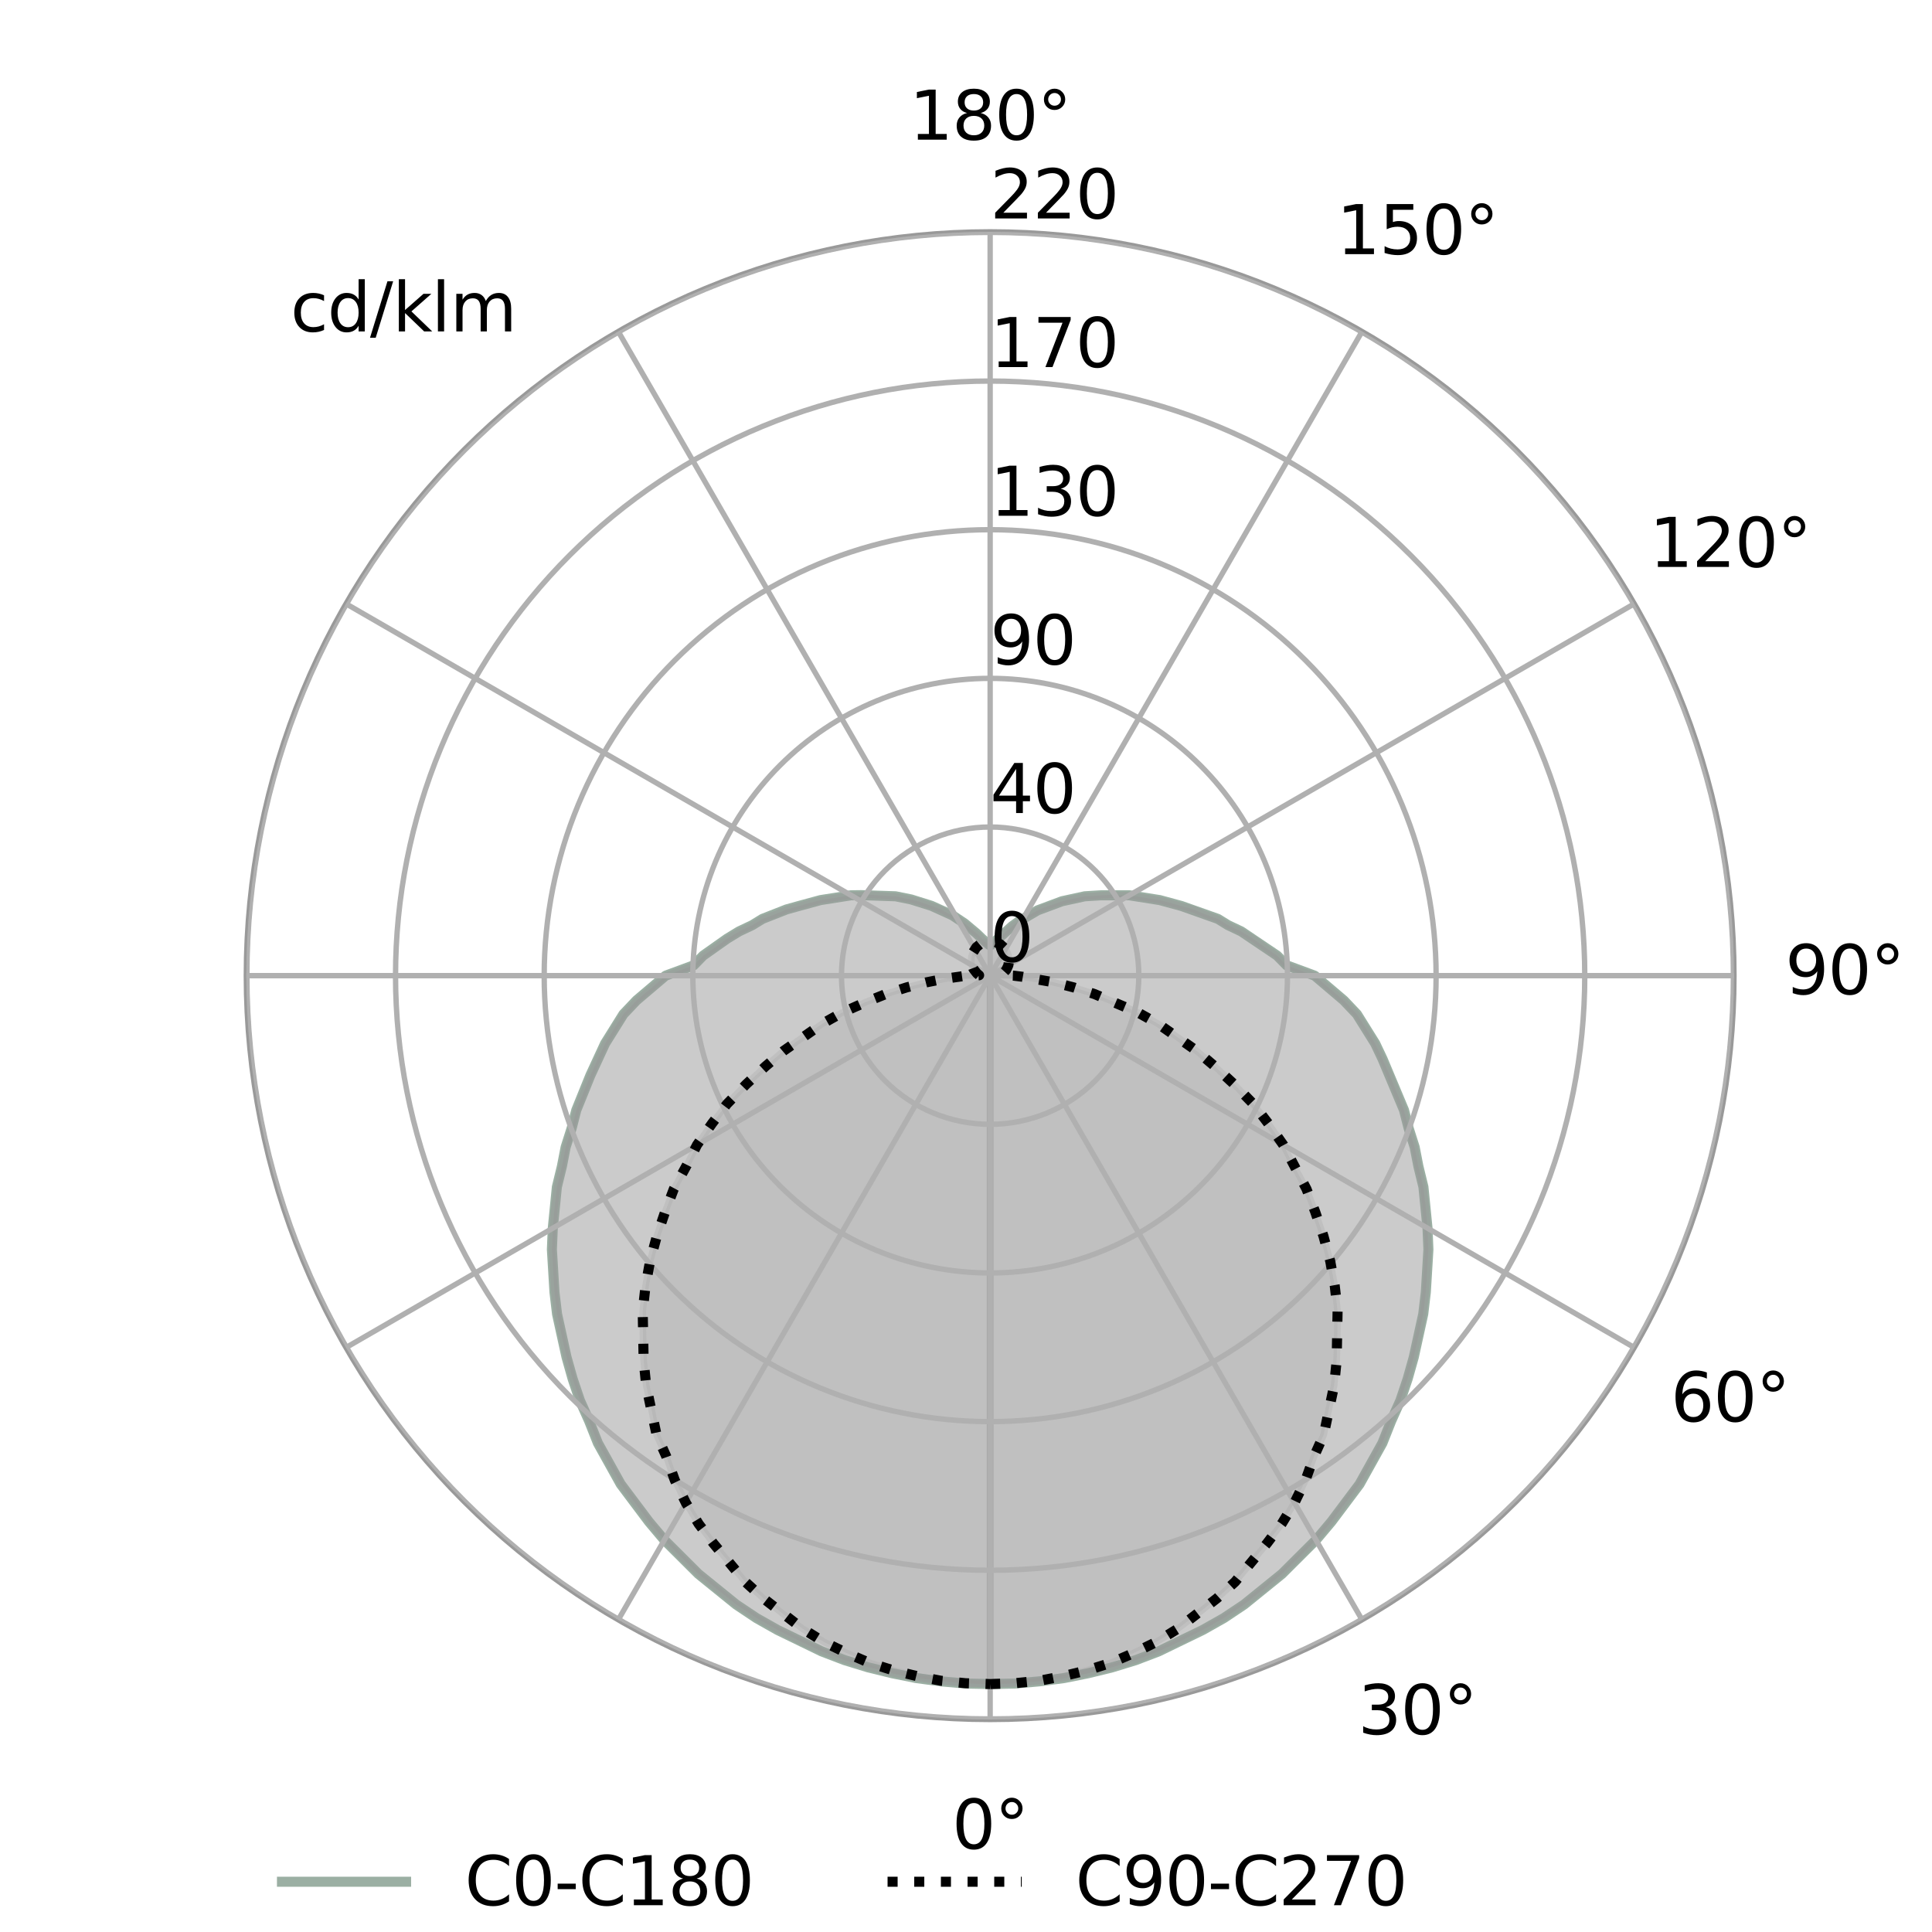 <?xml version="1.0" encoding="utf-8"?><!DOCTYPE svg PUBLIC "-//W3C//DTD SVG 1.1//EN"
  "http://www.w3.org/Graphics/SVG/1.1/DTD/svg11.dtd"><svg xmlns="http://www.w3.org/2000/svg" xmlns:xlink="http://www.w3.org/1999/xlink" width="288pt" height="288pt" viewBox="0 0 288 288"><defs><style>*{stroke-linejoin:round;stroke-linecap:butt}</style></defs><g id="figure_1"><path id="patch_1" fill="#fff" d="M 0 288 L 288 288 L 288 0 L 0 0 z"/><g id="axes_1"><path id="patch_2" fill="#fff" d="M 258.48 145.44 C 258.48 130.879 255.612 116.46 250.04 103.008 C 244.468 89.556 236.3 77.332 226.004 67.036 C 215.708 56.74 203.484 48.572 190.032 43 C 176.58 37.428 162.161 34.56 147.6 34.56 C 133.039 34.56 118.62 37.428 105.168 43 C 91.716 48.572 79.492 56.74 69.196 67.036 C 58.9 77.332 50.732 89.556 45.16 103.008 C 39.588 116.46 36.72 130.879 36.72 145.44 C 36.72 160.001 39.588 174.42 45.16 187.872 C 50.732 201.324 58.9 213.548 69.196 223.844 C 79.492 234.14 91.716 242.308 105.168 247.88 C 118.62 253.452 133.039 256.32 147.6 256.32 C 162.161 256.32 176.58 253.452 190.032 247.88 C 203.484 242.308 215.708 234.14 226.004 223.844 C 236.3 213.548 244.468 201.324 250.04 187.872 C 255.612 174.42 258.48 160.001 258.48 145.44 M 147.6 145.44 C 147.6 145.44 147.6 145.44 147.6 145.44 C 147.6 145.44 147.6 145.44 147.6 145.44 C 147.6 145.44 147.6 145.44 147.6 145.44 C 147.6 145.44 147.6 145.44 147.6 145.44 C 147.6 145.44 147.6 145.44 147.6 145.44 C 147.6 145.44 147.6 145.44 147.6 145.44 C 147.6 145.44 147.6 145.44 147.6 145.44 C 147.6 145.44 147.6 145.44 147.6 145.44 C 147.6 145.44 147.6 145.44 147.6 145.44 C 147.6 145.44 147.6 145.44 147.6 145.44 C 147.6 145.44 147.6 145.44 147.6 145.44 C 147.6 145.44 147.6 145.44 147.6 145.44 C 147.6 145.44 147.6 145.44 147.6 145.44 C 147.6 145.44 147.6 145.44 147.6 145.44 C 147.6 145.44 147.6 145.44 147.6 145.44 C 147.6 145.44 147.6 145.44 147.6 145.44 z"/><path id="patch_3" fill="none" stroke="#999" stroke-linecap="square" stroke-linejoin="miter" stroke-width=".8" d="M 147.6 256.32 C 162.161 256.32 176.58 253.452 190.032 247.88 C 203.484 242.308 215.708 234.14 226.004 223.844 C 236.3 213.548 244.468 201.324 250.04 187.872 C 255.612 174.42 258.48 160.001 258.48 145.44 C 258.48 130.879 255.612 116.46 250.04 103.008 C 244.468 89.556 236.3 77.332 226.004 67.036 C 215.708 56.74 203.484 48.572 190.032 43 C 176.58 37.428 162.161 34.56 147.6 34.56 C 133.039 34.56 118.62 37.428 105.168 43 C 91.716 48.572 79.492 56.74 69.196 67.036 C 58.9 77.332 50.732 89.556 45.16 103.008 C 39.588 116.46 36.72 130.879 36.72 145.44 C 36.72 160.001 39.588 174.42 45.16 187.872 C 50.732 201.324 58.9 213.548 69.196 223.844 C 79.492 234.14 91.716 242.308 105.168 247.88 C 118.62 253.452 133.039 256.32 147.6 256.32"/><path id="line2d_1" fill="none" stroke="#9bafa3" stroke-linecap="square" stroke-width="1.5" d="M 147.6 251.034 L 151.285 250.961 L 154.956 250.634 L 158.605 250.149 L 162.214 249.425 L 165.782 248.552 L 169.289 247.477 L 172.715 246.169 L 179.292 242.979 L 182.452 241.194 L 185.472 239.175 L 191.097 234.621 L 196.17 229.565 L 198.464 226.839 L 202.67 221.237 L 206.071 215.123 L 207.379 211.831 L 208.753 208.766 L 209.838 205.542 L 210.751 202.302 L 212.161 195.88 L 212.545 192.625 L 212.93 186.263 L 212.797 183.082 L 212.187 176.941 L 211.437 173.862 L 210.882 171.007 L 209.971 168.141 L 209.292 165.485 L 206.099 157.874 L 205.003 155.562 L 202.27 151.186 L 200.317 149.126 L 195.978 145.44 L 191.797 143.897 L 190.379 142.449 L 185.028 138.841 L 183.051 137.905 L 181.544 136.977 L 176.128 135.057 L 172.895 134.178 L 168.349 133.46 L 164.083 133.464 L 161.7 133.608 L 158.314 134.345 L 154.676 135.701 L 151.922 137.312 L 150.888 138.054 L 147.76 140.847 L 147.44 140.847 L 146.441 139.986 L 145.55 139.131 L 143.811 137.671 L 141.983 136.45 L 138.869 135.035 L 135.84 134.084 L 133.5 133.608 L 128.395 133.439 L 126.851 133.46 L 122.305 134.178 L 119.072 135.057 L 117.228 135.572 L 113.656 136.977 L 112.149 137.905 L 110.172 138.841 L 108.385 139.929 L 104.821 142.449 L 103.403 143.897 L 99.222 145.44 L 94.883 149.126 L 92.93 151.186 L 90.197 155.562 L 88.008 160.298 L 85.908 165.485 L 85.229 168.141 L 84.318 171.007 L 83.763 173.862 L 83.013 176.941 L 82.403 183.082 L 82.27 186.263 L 82.655 192.625 L 83.039 195.88 L 84.449 202.302 L 85.362 205.542 L 86.447 208.766 L 87.821 211.831 L 89.129 215.123 L 92.53 221.237 L 96.736 226.839 L 99.03 229.565 L 104.103 234.621 L 109.728 239.175 L 112.748 241.194 L 115.908 242.979 L 122.485 246.169 L 125.911 247.477 L 129.418 248.552 L 132.986 249.425 L 136.595 250.149 L 140.244 250.634 L 143.915 250.961 L 147.6 251.034 L 147.6 251.034" clip-path="url(#p8decd576f2)"/><g id="PolyCollection_1"><defs><path id="m3d2c64af6f" stroke="#999" stroke-opacity=".5" d="M 147.6 -36.966 L 147.6 -142.56 L 147.6 -142.56 L 147.6 -142.56 L 147.6 -142.56 L 147.6 -142.56 L 147.6 -142.56 L 147.6 -142.56 L 147.6 -142.56 L 147.6 -142.56 L 147.6 -142.56 L 147.6 -142.56 L 147.6 -142.56 L 147.6 -142.56 L 147.6 -142.56 L 147.6 -142.56 L 147.6 -142.56 L 147.6 -142.56 L 147.6 -142.56 L 147.6 -142.56 L 147.6 -142.56 L 147.6 -142.56 L 147.6 -142.56 L 147.6 -142.56 L 147.6 -142.56 L 147.6 -142.56 L 147.6 -142.56 L 147.6 -142.56 L 147.6 -142.56 L 147.6 -142.56 L 147.6 -142.56 L 147.6 -142.56 L 147.6 -142.56 L 147.6 -142.56 L 147.6 -142.56 L 147.6 -142.56 L 147.6 -142.56 L 147.6 -142.56 L 147.6 -142.56 L 147.6 -142.56 L 147.6 -142.56 L 147.6 -142.56 L 147.6 -142.56 L 147.6 -142.56 L 147.6 -142.56 L 147.6 -142.56 L 147.6 -142.56 L 147.6 -142.56 L 147.6 -142.56 L 147.6 -142.56 L 147.6 -142.56 L 147.6 -142.56 L 147.6 -142.56 L 147.6 -142.56 L 147.6 -142.56 L 147.6 -142.56 L 147.6 -142.56 L 147.6 -142.56 L 147.6 -142.56 L 147.6 -142.56 L 147.6 -142.56 L 147.6 -142.56 L 147.6 -142.56 L 147.6 -142.56 L 147.6 -142.56 L 147.6 -142.56 L 147.6 -142.56 L 147.6 -142.56 L 147.6 -142.56 L 147.6 -142.56 L 147.6 -142.56 L 147.6 -142.56 L 147.6 -142.56 L 147.6 -142.56 L 147.6 -142.56 L 147.6 -142.56 L 147.6 -142.56 L 147.6 -142.56 L 147.6 -142.56 L 147.6 -142.56 L 147.6 -142.56 L 147.6 -142.56 L 147.6 -142.56 L 147.6 -142.56 L 147.6 -142.56 L 147.6 -142.56 L 147.6 -142.56 L 147.6 -142.56 L 147.6 -142.56 L 147.6 -142.56 L 147.6 -142.56 L 147.6 -142.56 L 147.6 -142.56 L 147.6 -142.56 L 147.6 -142.56 L 147.6 -142.56 L 147.6 -142.56 L 147.6 -142.56 L 147.6 -142.56 L 147.6 -142.56 L 147.6 -142.56 L 147.6 -142.56 L 147.6 -142.56 L 147.6 -142.56 L 147.6 -142.56 L 147.6 -142.56 L 147.6 -142.56 L 147.6 -142.56 L 147.6 -142.56 L 147.6 -142.56 L 147.6 -142.56 L 147.6 -142.56 L 147.6 -142.56 L 147.6 -142.56 L 147.6 -142.56 L 147.6 -142.56 L 147.6 -142.56 L 147.6 -142.56 L 147.6 -142.56 L 147.6 -142.56 L 147.6 -142.56 L 147.6 -142.56 L 147.6 -142.56 L 147.6 -142.56 L 147.6 -142.56 L 147.6 -142.56 L 147.6 -142.56 L 147.6 -142.56 L 147.6 -142.56 L 147.6 -142.56 L 147.6 -142.56 L 147.6 -142.56 L 147.6 -142.56 L 147.6 -142.56 L 147.6 -142.56 L 147.6 -142.56 L 147.6 -142.56 L 147.6 -142.56 L 147.6 -142.56 L 147.6 -142.56 L 147.6 -142.56 L 147.6 -142.56 L 147.6 -142.56 L 147.6 -142.56 L 147.6 -142.56 L 147.6 -142.56 L 147.6 -142.56 L 147.6 -142.56 L 147.6 -142.56 L 147.6 -142.56 L 147.6 -142.56 L 147.6 -142.56 L 147.6 -142.56 L 147.6 -142.56 L 147.6 -142.56 L 147.6 -142.56 L 147.6 -142.56 L 147.6 -142.56 L 147.6 -142.56 L 147.6 -142.56 L 147.6 -142.56 L 147.6 -142.56 L 147.6 -142.56 L 147.6 -142.56 L 147.6 -142.56 L 147.6 -142.56 L 147.6 -142.56 L 147.6 -142.56 L 147.6 -142.56 L 147.6 -142.56 L 147.6 -142.56 L 147.6 -142.56 L 147.6 -142.56 L 147.6 -142.56 L 147.6 -142.56 L 147.6 -142.56 L 147.6 -142.56 L 147.6 -142.56 L 147.6 -142.56 L 147.6 -142.56 L 147.6 -142.56 L 147.6 -142.56 L 147.6 -36.966 L 147.6 -36.966 L 143.915 -37.039 L 140.244 -37.366 L 136.595 -37.851 L 132.986 -38.575 L 129.418 -39.448 L 125.911 -40.523 L 122.485 -41.831 L 119.162 -43.385 L 115.908 -45.021 L 112.748 -46.806 L 109.728 -48.825 L 106.873 -51.086 L 104.103 -53.379 L 101.519 -55.894 L 99.03 -58.435 L 96.736 -61.161 L 94.616 -64.008 L 92.53 -66.763 L 90.792 -69.85 L 89.129 -72.877 L 87.821 -76.169 L 86.447 -79.234 L 85.362 -82.458 L 84.449 -85.698 L 83.711 -88.951 L 83.039 -92.12 L 82.655 -95.375 L 82.448 -98.614 L 82.27 -101.737 L 82.403 -104.918 L 82.663 -108.032 L 83.013 -111.059 L 83.763 -114.138 L 84.318 -116.993 L 85.229 -119.859 L 85.908 -122.515 L 86.984 -125.179 L 88.008 -127.702 L 89.101 -130.126 L 90.197 -132.438 L 91.553 -134.683 L 92.93 -136.814 L 94.883 -138.874 L 97.172 -140.799 L 99.222 -142.56 L 103.403 -144.103 L 104.821 -145.551 L 106.718 -146.857 L 108.385 -148.071 L 110.172 -149.159 L 112.149 -150.095 L 113.656 -151.023 L 115.592 -151.738 L 117.228 -152.428 L 119.072 -152.943 L 120.71 -153.424 L 122.305 -153.822 L 123.963 -154.088 L 125.453 -154.336 L 126.851 -154.54 L 128.395 -154.561 L 129.695 -154.637 L 131.117 -154.536 L 132.398 -154.437 L 133.5 -154.392 L 134.745 -154.134 L 135.84 -153.916 L 136.886 -153.655 L 137.939 -153.289 L 138.869 -152.965 L 139.702 -152.668 L 140.524 -152.299 L 141.332 -151.853 L 141.983 -151.55 L 142.635 -151.16 L 143.278 -150.688 L 143.811 -150.329 L 144.312 -149.946 L 144.791 -149.512 L 145.187 -149.189 L 145.55 -148.869 L 145.865 -148.61 L 146.166 -148.313 L 146.441 -148.014 L 146.681 -147.774 L 146.901 -147.531 L 147.095 -147.369 L 147.27 -147.276 L 147.44 -147.153 L 147.6 -147.149 L 147.76 -147.153 L 147.93 -147.276 L 148.105 -147.369 L 148.299 -147.531 L 148.519 -147.774 L 148.759 -148.014 L 149.034 -148.313 L 149.335 -148.61 L 149.65 -148.869 L 150.013 -149.189 L 150.409 -149.512 L 150.888 -149.946 L 151.389 -150.329 L 151.922 -150.688 L 152.565 -151.16 L 153.217 -151.55 L 153.868 -151.853 L 154.676 -152.299 L 155.498 -152.668 L 156.331 -152.965 L 157.261 -153.289 L 158.314 -153.655 L 159.36 -153.916 L 160.455 -154.134 L 161.7 -154.392 L 162.802 -154.437 L 164.083 -154.536 L 165.505 -154.637 L 166.805 -154.561 L 168.349 -154.54 L 169.747 -154.336 L 171.237 -154.088 L 172.895 -153.822 L 174.49 -153.424 L 176.128 -152.943 L 177.972 -152.428 L 179.608 -151.738 L 181.544 -151.023 L 183.051 -150.095 L 185.028 -149.159 L 186.815 -148.071 L 188.482 -146.857 L 190.379 -145.551 L 191.797 -144.103 L 195.978 -142.56 L 198.028 -140.799 L 200.317 -138.874 L 202.27 -136.814 L 203.647 -134.683 L 205.003 -132.438 L 206.099 -130.126 L 207.192 -127.702 L 208.216 -125.179 L 209.292 -122.515 L 209.971 -119.859 L 210.882 -116.993 L 211.437 -114.138 L 212.187 -111.059 L 212.537 -108.032 L 212.797 -104.918 L 212.93 -101.737 L 212.752 -98.614 L 212.545 -95.375 L 212.161 -92.12 L 211.489 -88.951 L 210.751 -85.698 L 209.838 -82.458 L 208.753 -79.234 L 207.379 -76.169 L 206.071 -72.877 L 204.408 -69.85 L 202.67 -66.763 L 200.584 -64.008 L 198.464 -61.161 L 196.17 -58.435 L 193.681 -55.894 L 191.097 -53.379 L 188.327 -51.086 L 185.472 -48.825 L 182.452 -46.806 L 179.292 -45.021 L 176.038 -43.385 L 172.715 -41.831 L 169.289 -40.523 L 165.782 -39.448 L 162.214 -38.575 L 158.605 -37.851 L 154.956 -37.366 L 151.285 -37.039 L 147.6 -36.966 z"/></defs><g clip-path="url(#p8decd576f2)"><use xlink:href="#m3d2c64af6f" y="288" fill="#999" fill-opacity=".5" stroke="#999" stroke-opacity=".5"/></g></g><g id="PolyCollection_2"><defs><path id="m11fe27ab90" stroke="#999" stroke-opacity=".2" d="M 147.6 -36.96 L 147.6 -142.56 L 147.6 -142.56 L 147.6 -142.56 L 147.6 -142.56 L 147.6 -142.56 L 147.6 -142.56 L 147.6 -142.56 L 147.6 -142.56 L 147.6 -142.56 L 147.6 -142.56 L 147.6 -142.56 L 147.6 -142.56 L 147.6 -142.56 L 147.6 -142.56 L 147.6 -142.56 L 147.6 -142.56 L 147.6 -142.56 L 147.6 -142.56 L 147.6 -142.56 L 147.6 -142.56 L 147.6 -142.56 L 147.6 -142.56 L 147.6 -142.56 L 147.6 -142.56 L 147.6 -142.56 L 147.6 -142.56 L 147.6 -142.56 L 147.6 -142.56 L 147.6 -142.56 L 147.6 -142.56 L 147.6 -142.56 L 147.6 -142.56 L 147.6 -142.56 L 147.6 -142.56 L 147.6 -142.56 L 147.6 -142.56 L 147.6 -142.56 L 147.6 -142.56 L 147.6 -142.56 L 147.6 -142.56 L 147.6 -142.56 L 147.6 -142.56 L 147.6 -142.56 L 147.6 -142.56 L 147.6 -142.56 L 147.6 -142.56 L 147.6 -142.56 L 147.6 -142.56 L 147.6 -142.56 L 147.6 -142.56 L 147.6 -142.56 L 147.6 -142.56 L 147.6 -142.56 L 147.6 -142.56 L 147.6 -142.56 L 147.6 -142.56 L 147.6 -142.56 L 147.6 -142.56 L 147.6 -142.56 L 147.6 -142.56 L 147.6 -142.56 L 147.6 -142.56 L 147.6 -142.56 L 147.6 -142.56 L 147.6 -142.56 L 147.6 -142.56 L 147.6 -142.56 L 147.6 -142.56 L 147.6 -142.56 L 147.6 -142.56 L 147.6 -142.56 L 147.6 -142.56 L 147.6 -142.56 L 147.6 -142.56 L 147.6 -142.56 L 147.6 -142.56 L 147.6 -142.56 L 147.6 -142.56 L 147.6 -142.56 L 147.6 -142.56 L 147.6 -142.56 L 147.6 -142.56 L 147.6 -142.56 L 147.6 -142.56 L 147.6 -142.56 L 147.6 -142.56 L 147.6 -142.56 L 147.6 -142.56 L 147.6 -142.56 L 147.6 -142.56 L 147.6 -142.56 L 147.6 -142.56 L 147.6 -142.56 L 147.6 -142.56 L 147.6 -142.56 L 147.6 -142.56 L 147.6 -142.56 L 147.6 -142.56 L 147.6 -142.56 L 147.6 -142.56 L 147.6 -142.56 L 147.6 -142.56 L 147.6 -142.56 L 147.6 -142.56 L 147.6 -142.56 L 147.6 -142.56 L 147.6 -142.56 L 147.6 -142.56 L 147.6 -142.56 L 147.6 -142.56 L 147.6 -142.56 L 147.6 -142.56 L 147.6 -142.56 L 147.6 -142.56 L 147.6 -142.56 L 147.6 -142.56 L 147.6 -142.56 L 147.6 -142.56 L 147.6 -142.56 L 147.6 -142.56 L 147.6 -142.56 L 147.6 -142.56 L 147.6 -142.56 L 147.6 -142.56 L 147.6 -142.56 L 147.6 -142.56 L 147.6 -142.56 L 147.6 -142.56 L 147.6 -142.56 L 147.6 -142.56 L 147.6 -142.56 L 147.6 -142.56 L 147.6 -142.56 L 147.6 -142.56 L 147.6 -142.56 L 147.6 -142.56 L 147.6 -142.56 L 147.6 -142.56 L 147.6 -142.56 L 147.6 -142.56 L 147.6 -142.56 L 147.6 -142.56 L 147.6 -142.56 L 147.6 -142.56 L 147.6 -142.56 L 147.6 -142.56 L 147.6 -142.56 L 147.6 -142.56 L 147.6 -142.56 L 147.6 -142.56 L 147.6 -142.56 L 147.6 -142.56 L 147.6 -142.56 L 147.6 -142.56 L 147.6 -142.56 L 147.6 -142.56 L 147.6 -142.56 L 147.6 -142.56 L 147.6 -142.56 L 147.6 -142.56 L 147.6 -142.56 L 147.6 -142.56 L 147.6 -142.56 L 147.6 -142.56 L 147.6 -142.56 L 147.6 -142.56 L 147.6 -142.56 L 147.6 -142.56 L 147.6 -142.56 L 147.6 -142.56 L 147.6 -142.56 L 147.6 -142.56 L 147.6 -142.56 L 147.6 -142.56 L 147.6 -142.56 L 147.6 -142.56 L 147.6 -142.56 L 147.6 -142.56 L 147.6 -142.56 L 147.6 -142.56 L 147.6 -142.56 L 147.6 -36.96 L 147.6 -36.96 L 143.917 -37.084 L 140.25 -37.457 L 136.627 -38.157 L 133.051 -39.035 L 129.541 -40.142 L 126.143 -41.615 L 122.833 -43.226 L 119.676 -45.179 L 116.691 -47.432 L 113.81 -49.723 L 111.09 -52.196 L 108.664 -55.108 L 106.329 -57.942 L 104.148 -60.839 L 102.234 -63.983 L 100.596 -67.339 L 99.296 -70.946 L 97.872 -74.115 L 97.114 -77.941 L 96.325 -81.452 L 95.946 -85.192 L 95.839 -88.96 L 95.808 -92.545 L 96.229 -96.305 L 96.91 -100.026 L 97.916 -103.742 L 99.147 -107.357 L 100.441 -110.751 L 102.371 -114.298 L 103.904 -117.332 L 106.132 -120.511 L 108.358 -123.421 L 111.223 -126.364 L 114.084 -129.019 L 116.826 -131.359 L 119.938 -133.572 L 122.553 -135.378 L 125.563 -137.065 L 129.077 -138.623 L 132.033 -139.815 L 135.154 -140.811 L 138.071 -141.558 L 140.655 -142.074 L 142.755 -142.391 L 144.092 -142.56 L 145.958 -142.617 L 145.873 -142.681 L 145.796 -142.75 L 145.706 -142.826 L 145.621 -142.909 L 145.534 -142.999 L 145.435 -143.1 L 145.342 -143.207 L 145.254 -143.322 L 145.187 -143.438 L 145.111 -143.566 L 145.043 -143.698 L 144.975 -143.84 L 144.924 -143.983 L 144.881 -144.13 L 144.84 -144.284 L 144.806 -144.445 L 144.783 -144.607 L 144.782 -144.762 L 144.781 -144.926 L 144.791 -145.089 L 144.794 -145.27 L 144.827 -145.432 L 144.871 -145.59 L 144.922 -145.752 L 144.98 -145.914 L 145.05 -146.069 L 145.129 -146.223 L 145.214 -146.378 L 145.31 -146.526 L 145.426 -146.648 L 145.537 -146.789 L 145.663 -146.911 L 145.792 -147.035 L 145.933 -147.139 L 146.081 -147.236 L 146.232 -147.33 L 146.392 -147.407 L 146.554 -147.479 L 146.722 -147.54 L 146.893 -147.593 L 147.067 -147.629 L 147.244 -147.656 L 147.422 -147.67 L 147.6 -147.676 L 147.778 -147.67 L 147.956 -147.656 L 148.133 -147.629 L 148.307 -147.593 L 148.478 -147.54 L 148.646 -147.479 L 148.808 -147.407 L 148.968 -147.33 L 149.119 -147.236 L 149.267 -147.139 L 149.408 -147.035 L 149.537 -146.911 L 149.663 -146.789 L 149.774 -146.648 L 149.89 -146.526 L 149.986 -146.378 L 150.071 -146.223 L 150.15 -146.069 L 150.22 -145.914 L 150.278 -145.752 L 150.329 -145.59 L 150.373 -145.432 L 150.406 -145.27 L 150.409 -145.089 L 150.419 -144.926 L 150.418 -144.762 L 150.417 -144.607 L 150.394 -144.445 L 150.36 -144.284 L 150.319 -144.13 L 150.276 -143.983 L 150.225 -143.84 L 150.157 -143.698 L 150.089 -143.566 L 150.013 -143.438 L 149.946 -143.322 L 149.858 -143.207 L 149.765 -143.1 L 149.666 -142.999 L 149.579 -142.909 L 149.494 -142.826 L 149.404 -142.75 L 149.327 -142.681 L 149.242 -142.617 L 151.108 -142.56 L 152.445 -142.391 L 154.545 -142.074 L 157.129 -141.558 L 160.046 -140.811 L 163.167 -139.815 L 166.123 -138.623 L 169.637 -137.065 L 172.647 -135.378 L 175.262 -133.572 L 178.374 -131.359 L 181.116 -129.019 L 183.977 -126.364 L 186.842 -123.421 L 189.068 -120.511 L 191.296 -117.332 L 192.829 -114.298 L 194.759 -110.751 L 196.053 -107.357 L 197.284 -103.742 L 198.29 -100.026 L 198.971 -96.305 L 199.392 -92.545 L 199.361 -88.96 L 199.254 -85.192 L 198.875 -81.452 L 198.086 -77.941 L 197.328 -74.115 L 195.904 -70.946 L 194.604 -67.339 L 192.966 -63.983 L 191.052 -60.839 L 188.871 -57.942 L 186.536 -55.108 L 184.11 -52.196 L 181.39 -49.723 L 178.509 -47.432 L 175.524 -45.179 L 172.367 -43.226 L 169.057 -41.615 L 165.659 -40.142 L 162.149 -39.035 L 158.573 -38.157 L 154.95 -37.457 L 151.283 -37.084 L 147.6 -36.96 z"/></defs><g clip-path="url(#p8decd576f2)"><use xlink:href="#m11fe27ab90" y="288" fill="#999" fill-opacity=".2" stroke="#999" stroke-opacity=".2"/></g></g><g id="matplotlib.axis_1"><g id="xtick_1"><path id="line2d_2" fill="none" stroke="#b0b0b0" stroke-linecap="square" stroke-width=".8" d="M 147.6 145.44 L 147.6 256.32" clip-path="url(#p8decd576f2)"/><g id="text_1" transform="matrix(.1 0 0 -.1 141.919 275.58)"><defs><path id="DejaVuSans-30" d="M 2034 4250 Q 1547 4250 1301 3770 Q 1056 3291 1056 2328 Q 1056 1369 1301 889 Q 1547 409 2034 409 Q 2525 409 2770 889 Q 3016 1369 3016 2328 Q 3016 3291 2770 3770 Q 2525 4250 2034 4250 z M 2034 4750 Q 2819 4750 3233 4129 Q 3647 3509 3647 2328 Q 3647 1150 3233 529 Q 2819 -91 2034 -91 Q 1250 -91 836 529 Q 422 1150 422 2328 Q 422 3509 836 4129 Q 1250 4750 2034 4750 z" transform="scale(.016)"/><path id="DejaVuSans-b0" d="M 1600 4347 Q 1350 4347 1178 4173 Q 1006 4000 1006 3750 Q 1006 3503 1178 3333 Q 1350 3163 1600 3163 Q 1850 3163 2022 3333 Q 2194 3503 2194 3750 Q 2194 3997 2020 4172 Q 1847 4347 1600 4347 z M 1600 4750 Q 1800 4750 1984 4673 Q 2169 4597 2303 4453 Q 2447 4313 2519 4134 Q 2591 3956 2591 3750 Q 2591 3338 2302 3052 Q 2013 2766 1594 2766 Q 1172 2766 890 3047 Q 609 3328 609 3750 Q 609 4169 896 4459 Q 1184 4750 1600 4750 z" transform="scale(.016)"/></defs><use xlink:href="#DejaVuSans-30"/><use xlink:href="#DejaVuSans-b0" x="63.623"/></g></g><g id="xtick_2"><path id="line2d_3" fill="none" stroke="#b0b0b0" stroke-linecap="square" stroke-width=".8" d="M 147.6 145.44 L 203.04 241.465" clip-path="url(#p8decd576f2)"/><g id="text_2" transform="matrix(.1 0 0 -.1 202.428 258.514)"><defs><path id="DejaVuSans-33" d="M 2597 2516 Q 3050 2419 3304 2112 Q 3559 1806 3559 1356 Q 3559 666 3084 287 Q 2609 -91 1734 -91 Q 1441 -91 1130 -33 Q 819 25 488 141 L 488 750 Q 750 597 1062 519 Q 1375 441 1716 441 Q 2309 441 2620 675 Q 2931 909 2931 1356 Q 2931 1769 2642 2001 Q 2353 2234 1838 2234 L 1294 2234 L 1294 2753 L 1863 2753 Q 2328 2753 2575 2939 Q 2822 3125 2822 3475 Q 2822 3834 2567 4026 Q 2313 4219 1838 4219 Q 1578 4219 1281 4162 Q 984 4106 628 3988 L 628 4550 Q 988 4650 1302 4700 Q 1616 4750 1894 4750 Q 2613 4750 3031 4423 Q 3450 4097 3450 3541 Q 3450 3153 3228 2886 Q 3006 2619 2597 2516 z" transform="scale(.016)"/></defs><use xlink:href="#DejaVuSans-33"/><use xlink:href="#DejaVuSans-30" x="63.623"/><use xlink:href="#DejaVuSans-b0" x="127.246"/></g></g><g id="xtick_3"><path id="line2d_4" fill="none" stroke="#b0b0b0" stroke-linecap="square" stroke-width=".8" d="M 147.6 145.44 L 243.625 200.88" clip-path="url(#p8decd576f2)"/><g id="text_3" transform="matrix(.1 0 0 -.1 249.052 211.89)"><defs><path id="DejaVuSans-36" d="M 2113 2584 Q 1688 2584 1439 2293 Q 1191 2003 1191 1497 Q 1191 994 1439 701 Q 1688 409 2113 409 Q 2538 409 2786 701 Q 3034 994 3034 1497 Q 3034 2003 2786 2293 Q 2538 2584 2113 2584 z M 3366 4563 L 3366 3988 Q 3128 4100 2886 4159 Q 2644 4219 2406 4219 Q 1781 4219 1451 3797 Q 1122 3375 1075 2522 Q 1259 2794 1537 2939 Q 1816 3084 2150 3084 Q 2853 3084 3261 2657 Q 3669 2231 3669 1497 Q 3669 778 3244 343 Q 2819 -91 2113 -91 Q 1303 -91 875 529 Q 447 1150 447 2328 Q 447 3434 972 4092 Q 1497 4750 2381 4750 Q 2619 4750 2861 4703 Q 3103 4656 3366 4563 z" transform="scale(.016)"/></defs><use xlink:href="#DejaVuSans-36"/><use xlink:href="#DejaVuSans-30" x="63.623"/><use xlink:href="#DejaVuSans-b0" x="127.246"/></g></g><g id="xtick_4"><path id="line2d_5" fill="none" stroke="#b0b0b0" stroke-linecap="square" stroke-width=".8" d="M 147.6 145.44 L 258.48 145.44" clip-path="url(#p8decd576f2)"/><g id="text_4" transform="matrix(.1 0 0 -.1 266.118 148.2)"><defs><path id="DejaVuSans-39" d="M 703 97 L 703 672 Q 941 559 1184 500 Q 1428 441 1663 441 Q 2288 441 2617 861 Q 2947 1281 2994 2138 Q 2813 1869 2534 1725 Q 2256 1581 1919 1581 Q 1219 1581 811 2004 Q 403 2428 403 3163 Q 403 3881 828 4315 Q 1253 4750 1959 4750 Q 2769 4750 3195 4129 Q 3622 3509 3622 2328 Q 3622 1225 3098 567 Q 2575 -91 1691 -91 Q 1453 -91 1209 -44 Q 966 3 703 97 z M 1959 2075 Q 2384 2075 2632 2365 Q 2881 2656 2881 3163 Q 2881 3666 2632 3958 Q 2384 4250 1959 4250 Q 1534 4250 1286 3958 Q 1038 3666 1038 3163 Q 1038 2656 1286 2365 Q 1534 2075 1959 2075 z" transform="scale(.016)"/></defs><use xlink:href="#DejaVuSans-39"/><use xlink:href="#DejaVuSans-30" x="63.623"/><use xlink:href="#DejaVuSans-b0" x="127.246"/></g></g><g id="xtick_5"><path id="line2d_6" fill="none" stroke="#b0b0b0" stroke-linecap="square" stroke-width=".8" d="M 147.6 145.44 L 243.625 90" clip-path="url(#p8decd576f2)"/><g id="text_5" transform="matrix(.1 0 0 -.1 245.87 84.51)"><defs><path id="DejaVuSans-31" d="M 794 531 L 1825 531 L 1825 4091 L 703 3866 L 703 4441 L 1819 4666 L 2450 4666 L 2450 531 L 3481 531 L 3481 0 L 794 0 L 794 531 z" transform="scale(.016)"/><path id="DejaVuSans-32" d="M 1228 531 L 3431 531 L 3431 0 L 469 0 L 469 531 Q 828 903 1448 1529 Q 2069 2156 2228 2338 Q 2531 2678 2651 2914 Q 2772 3150 2772 3378 Q 2772 3750 2511 3984 Q 2250 4219 1831 4219 Q 1534 4219 1204 4116 Q 875 4013 500 3803 L 500 4441 Q 881 4594 1212 4672 Q 1544 4750 1819 4750 Q 2544 4750 2975 4387 Q 3406 4025 3406 3419 Q 3406 3131 3298 2873 Q 3191 2616 2906 2266 Q 2828 2175 2409 1742 Q 1991 1309 1228 531 z" transform="scale(.016)"/></defs><use xlink:href="#DejaVuSans-31"/><use xlink:href="#DejaVuSans-32" x="63.623"/><use xlink:href="#DejaVuSans-30" x="127.246"/><use xlink:href="#DejaVuSans-b0" x="190.869"/></g></g><g id="xtick_6"><path id="line2d_7" fill="none" stroke="#b0b0b0" stroke-linecap="square" stroke-width=".8" d="M 147.6 145.44 L 203.04 49.415" clip-path="url(#p8decd576f2)"/><g id="text_6" transform="matrix(.1 0 0 -.1 199.246 37.885)"><defs><path id="DejaVuSans-35" d="M 691 4666 L 3169 4666 L 3169 4134 L 1269 4134 L 1269 2991 Q 1406 3038 1543 3061 Q 1681 3084 1819 3084 Q 2600 3084 3056 2656 Q 3513 2228 3513 1497 Q 3513 744 3044 326 Q 2575 -91 1722 -91 Q 1428 -91 1123 -41 Q 819 9 494 109 L 494 744 Q 775 591 1075 516 Q 1375 441 1709 441 Q 2250 441 2565 725 Q 2881 1009 2881 1497 Q 2881 1984 2565 2268 Q 2250 2553 1709 2553 Q 1456 2553 1204 2497 Q 953 2441 691 2322 L 691 4666 z" transform="scale(.016)"/></defs><use xlink:href="#DejaVuSans-31"/><use xlink:href="#DejaVuSans-35" x="63.623"/><use xlink:href="#DejaVuSans-30" x="127.246"/><use xlink:href="#DejaVuSans-b0" x="190.869"/></g></g><g id="xtick_7"><path id="line2d_8" fill="none" stroke="#b0b0b0" stroke-linecap="square" stroke-width=".8" d="M 147.6 145.44 L 147.6 34.56" clip-path="url(#p8decd576f2)"/><g id="text_7" transform="matrix(.1 0 0 -.1 135.556 20.82)"><defs><path id="DejaVuSans-38" d="M 2034 2216 Q 1584 2216 1326 1975 Q 1069 1734 1069 1313 Q 1069 891 1326 650 Q 1584 409 2034 409 Q 2484 409 2743 651 Q 3003 894 3003 1313 Q 3003 1734 2745 1975 Q 2488 2216 2034 2216 z M 1403 2484 Q 997 2584 770 2862 Q 544 3141 544 3541 Q 544 4100 942 4425 Q 1341 4750 2034 4750 Q 2731 4750 3128 4425 Q 3525 4100 3525 3541 Q 3525 3141 3298 2862 Q 3072 2584 2669 2484 Q 3125 2378 3379 2068 Q 3634 1759 3634 1313 Q 3634 634 3220 271 Q 2806 -91 2034 -91 Q 1263 -91 848 271 Q 434 634 434 1313 Q 434 1759 690 2068 Q 947 2378 1403 2484 z M 1172 3481 Q 1172 3119 1398 2916 Q 1625 2713 2034 2713 Q 2441 2713 2670 2916 Q 2900 3119 2900 3481 Q 2900 3844 2670 4047 Q 2441 4250 2034 4250 Q 1625 4250 1398 4047 Q 1172 3844 1172 3481 z" transform="scale(.016)"/></defs><use xlink:href="#DejaVuSans-31"/><use xlink:href="#DejaVuSans-38" x="63.623"/><use xlink:href="#DejaVuSans-30" x="127.246"/><use xlink:href="#DejaVuSans-b0" x="190.869"/></g></g><g id="xtick_8"><path id="line2d_9" fill="none" stroke="#b0b0b0" stroke-linecap="square" stroke-width=".8" d="M 147.6 145.44 L 92.16 49.415" clip-path="url(#p8decd576f2)"/></g><g id="xtick_9"><path id="line2d_10" fill="none" stroke="#b0b0b0" stroke-linecap="square" stroke-width=".8" d="M 147.6 145.44 L 51.575 90" clip-path="url(#p8decd576f2)"/></g><g id="xtick_10"><path id="line2d_11" fill="none" stroke="#b0b0b0" stroke-linecap="square" stroke-width=".8" d="M 147.6 145.44 L 36.72 145.44" clip-path="url(#p8decd576f2)"/></g><g id="xtick_11"><path id="line2d_12" fill="none" stroke="#b0b0b0" stroke-linecap="square" stroke-width=".8" d="M 147.6 145.44 L 51.575 200.88" clip-path="url(#p8decd576f2)"/></g><g id="xtick_12"><path id="line2d_13" fill="none" stroke="#b0b0b0" stroke-linecap="square" stroke-width=".8" d="M 147.6 145.44 L 92.16 241.465" clip-path="url(#p8decd576f2)"/></g></g><g id="matplotlib.axis_2"><g id="ytick_1"><path id="line2d_14" fill="none" stroke="#b0b0b0" stroke-linecap="square" stroke-width=".8" d="M 147.6 145.44 C 147.6 145.44 147.6 145.44 147.6 145.44 C 147.6 145.44 147.6 145.44 147.6 145.44 C 147.6 145.44 147.6 145.44 147.6 145.44 C 147.6 145.44 147.6 145.44 147.6 145.44 C 147.6 145.44 147.6 145.44 147.6 145.44 C 147.6 145.44 147.6 145.44 147.6 145.44 C 147.6 145.44 147.6 145.44 147.6 145.44 C 147.6 145.44 147.6 145.44 147.6 145.44 C 147.6 145.44 147.6 145.44 147.6 145.44 C 147.6 145.44 147.6 145.44 147.6 145.44 C 147.6 145.44 147.6 145.44 147.6 145.44 C 147.6 145.44 147.6 145.44 147.6 145.44 C 147.6 145.44 147.6 145.44 147.6 145.44 C 147.6 145.44 147.6 145.44 147.6 145.44 C 147.6 145.44 147.6 145.44 147.6 145.44 C 147.6 145.44 147.6 145.44 147.6 145.44" clip-path="url(#p8decd576f2)"/><use xlink:href="#DejaVuSans-30" id="text_8" transform="matrix(.1 0 0 -.1 147.6 143.36)"/></g><g id="ytick_2"><path id="line2d_15" fill="none" stroke="#b0b0b0" stroke-linecap="square" stroke-width=".8" d="M 147.6 167.6 C 150.51 167.6 153.392 167.026 156.08 165.913 C 158.769 164.799 161.212 163.167 163.269 161.109 C 165.327 159.052 166.959 156.609 168.073 153.92 C 169.186 151.232 169.76 148.35 169.76 145.44 C 169.76 142.53 169.186 139.648 168.073 136.96 C 166.959 134.271 165.327 131.828 163.269 129.771 C 161.212 127.713 158.769 126.081 156.08 124.967 C 153.392 123.854 150.51 123.28 147.6 123.28 C 144.69 123.28 141.808 123.854 139.12 124.967 C 136.431 126.081 133.988 127.713 131.931 129.771 C 129.873 131.828 128.241 134.271 127.127 136.96 C 126.014 139.648 125.44 142.53 125.44 145.44 C 125.44 148.35 126.014 151.232 127.127 153.92 C 128.241 156.609 129.873 159.052 131.931 161.109 C 133.988 163.167 136.431 164.799 139.12 165.913 C 141.808 167.026 144.69 167.6 147.6 167.6" clip-path="url(#p8decd576f2)"/><g id="text_9" transform="matrix(.1 0 0 -.1 147.6 121.2)"><defs><path id="DejaVuSans-34" d="M 2419 4116 L 825 1625 L 2419 1625 L 2419 4116 z M 2253 4666 L 3047 4666 L 3047 1625 L 3713 1625 L 3713 1100 L 3047 1100 L 3047 0 L 2419 0 L 2419 1100 L 313 1100 L 313 1709 L 2253 4666 z" transform="scale(.016)"/></defs><use xlink:href="#DejaVuSans-34"/><use xlink:href="#DejaVuSans-30" x="63.623"/></g></g><g id="ytick_3"><path id="line2d_16" fill="none" stroke="#b0b0b0" stroke-linecap="square" stroke-width=".8" d="M 147.6 189.759 C 153.42 189.759 159.183 188.613 164.56 186.386 C 169.937 184.158 174.823 180.894 178.938 176.778 C 183.054 172.663 186.318 167.777 188.546 162.4 C 190.773 157.023 191.919 151.26 191.919 145.44 C 191.919 139.62 190.773 133.857 188.546 128.48 C 186.318 123.103 183.054 118.217 178.938 114.102 C 174.823 109.986 169.937 106.722 164.56 104.494 C 159.183 102.267 153.42 101.121 147.6 101.121 C 141.78 101.121 136.017 102.267 130.64 104.494 C 125.263 106.722 120.377 109.986 116.262 114.102 C 112.146 118.217 108.882 123.103 106.654 128.48 C 104.427 133.857 103.281 139.62 103.281 145.44 C 103.281 151.26 104.427 157.023 106.654 162.4 C 108.882 167.777 112.146 172.663 116.262 176.778 C 120.377 180.894 125.263 184.158 130.64 186.386 C 136.017 188.613 141.78 189.759 147.6 189.759" clip-path="url(#p8decd576f2)"/><g id="text_10" transform="matrix(.1 0 0 -.1 147.6 99.041)"><use xlink:href="#DejaVuSans-39"/><use xlink:href="#DejaVuSans-30" x="63.623"/></g></g><g id="ytick_4"><path id="line2d_17" fill="none" stroke="#b0b0b0" stroke-linecap="square" stroke-width=".8" d="M 147.6 211.919 C 156.33 211.919 164.975 210.199 173.04 206.858 C 181.106 203.518 188.435 198.621 194.608 192.448 C 200.781 186.275 205.678 178.946 209.018 170.88 C 212.359 162.815 214.079 154.17 214.079 145.44 C 214.079 136.71 212.359 128.065 209.018 120 C 205.678 111.934 200.781 104.605 194.608 98.432 C 188.435 92.259 181.106 87.362 173.04 84.022 C 164.975 80.681 156.33 78.961 147.6 78.961 C 138.87 78.961 130.225 80.681 122.16 84.022 C 114.094 87.362 106.765 92.259 100.592 98.432 C 94.419 104.605 89.522 111.934 86.182 120 C 82.841 128.065 81.121 136.71 81.121 145.44 C 81.121 154.17 82.841 162.815 86.182 170.88 C 89.522 178.946 94.419 186.275 100.592 192.448 C 106.765 198.621 114.094 203.518 122.16 206.858 C 130.225 210.199 138.87 211.919 147.6 211.919" clip-path="url(#p8decd576f2)"/><g id="text_11" transform="matrix(.1 0 0 -.1 147.6 76.882)"><use xlink:href="#DejaVuSans-31"/><use xlink:href="#DejaVuSans-33" x="63.623"/><use xlink:href="#DejaVuSans-30" x="127.246"/></g></g><g id="ytick_5"><path id="line2d_18" fill="none" stroke="#b0b0b0" stroke-linecap="square" stroke-width=".8" d="M 147.6 234.078 C 159.24 234.078 170.767 231.785 181.52 227.331 C 192.274 222.877 202.046 216.347 210.277 208.117 C 218.507 199.886 225.037 190.114 229.491 179.36 C 233.945 168.607 236.238 157.08 236.238 145.44 C 236.238 133.8 233.945 122.273 229.491 111.52 C 225.037 100.766 218.507 90.994 210.277 82.763 C 202.046 74.533 192.274 68.003 181.52 63.549 C 170.767 59.095 159.24 56.802 147.6 56.802 C 135.96 56.802 124.433 59.095 113.68 63.549 C 102.926 68.003 93.154 74.533 84.923 82.763 C 76.693 90.994 70.163 100.766 65.709 111.52 C 61.255 122.273 58.962 133.8 58.962 145.44 C 58.962 157.08 61.255 168.607 65.709 179.36 C 70.163 190.114 76.693 199.886 84.923 208.117 C 93.154 216.347 102.926 222.877 113.68 227.331 C 124.433 231.785 135.96 234.078 147.6 234.078" clip-path="url(#p8decd576f2)"/><g id="text_12" transform="matrix(.1 0 0 -.1 147.6 54.722)"><defs><path id="DejaVuSans-37" d="M 525 4666 L 3525 4666 L 3525 4397 L 1831 0 L 1172 0 L 2766 4134 L 525 4134 L 525 4666 z" transform="scale(.016)"/></defs><use xlink:href="#DejaVuSans-31"/><use xlink:href="#DejaVuSans-37" x="63.623"/><use xlink:href="#DejaVuSans-30" x="127.246"/></g></g><g id="ytick_6"><path id="line2d_19" fill="none" stroke="#b0b0b0" stroke-linecap="square" stroke-width=".8" d="M 147.6 256.238 C 162.15 256.238 176.558 253.372 190 247.804 C 203.443 242.236 215.658 234.074 225.946 223.786 C 236.234 213.498 244.396 201.283 249.964 187.84 C 255.532 174.398 258.398 159.99 258.398 145.44 C 258.398 130.89 255.532 116.482 249.964 103.04 C 244.396 89.597 236.234 77.382 225.946 67.094 C 215.658 56.806 203.443 48.644 190 43.076 C 176.558 37.508 162.15 34.642 147.6 34.642 C 133.05 34.642 118.642 37.508 105.2 43.076 C 91.757 48.644 79.542 56.806 69.254 67.094 C 58.966 77.382 50.804 89.597 45.236 103.04 C 39.668 116.482 36.802 130.89 36.802 145.44 C 36.802 159.99 39.668 174.398 45.236 187.84 C 50.804 201.283 58.966 213.498 69.254 223.786 C 79.542 234.074 91.757 242.236 105.2 247.804 C 118.642 253.372 133.05 256.238 147.6 256.238" clip-path="url(#p8decd576f2)"/><g id="text_13" transform="matrix(.1 0 0 -.1 147.6 32.562)"><use xlink:href="#DejaVuSans-32"/><use xlink:href="#DejaVuSans-32" x="63.623"/><use xlink:href="#DejaVuSans-30" x="127.246"/></g></g></g><path id="line2d_20" fill="none" stroke="#000" stroke-dasharray="1.5,2.475" stroke-dashoffset="0" stroke-width="1.5" d="M 147.6 251.04 L 151.283 250.916 L 154.95 250.543 L 158.573 249.843 L 162.149 248.965 L 165.659 247.858 L 169.057 246.385 L 172.367 244.774 L 175.524 242.821 L 181.39 238.277 L 184.11 235.804 L 188.871 230.058 L 191.052 227.161 L 192.966 224.017 L 194.604 220.661 L 195.904 217.054 L 197.328 213.885 L 198.875 206.548 L 199.254 202.808 L 199.392 195.455 L 198.971 191.695 L 198.29 187.974 L 197.284 184.258 L 196.053 180.643 L 194.759 177.249 L 191.296 170.668 L 189.068 167.489 L 186.842 164.579 L 183.977 161.636 L 181.116 158.981 L 178.374 156.641 L 172.647 152.622 L 169.637 150.935 L 163.167 148.185 L 160.046 147.189 L 157.129 146.442 L 152.445 145.609 L 151.108 145.44 L 149.242 145.383 L 149.327 145.319 L 150.013 144.562 L 150.319 143.87 L 150.419 143.074 L 150.278 142.248 L 149.89 141.474 L 149.119 140.764 L 148.478 140.46 L 147.778 140.33 L 146.893 140.407 L 146.081 140.764 L 145.537 141.211 L 144.98 142.086 L 144.791 142.911 L 144.84 143.716 L 145.111 144.434 L 145.621 145.091 L 145.958 145.383 L 144.092 145.44 L 140.655 145.926 L 138.071 146.442 L 135.154 147.189 L 132.033 148.185 L 129.077 149.377 L 125.563 150.935 L 122.553 152.622 L 116.826 156.641 L 114.084 158.981 L 111.223 161.636 L 108.358 164.579 L 106.132 167.489 L 103.904 170.668 L 102.371 173.702 L 100.441 177.249 L 99.147 180.643 L 97.916 184.258 L 96.91 187.974 L 96.229 191.695 L 95.808 195.455 L 95.946 202.808 L 96.325 206.548 L 97.872 213.885 L 99.296 217.054 L 100.596 220.661 L 102.234 224.017 L 104.148 227.161 L 106.329 230.058 L 111.09 235.804 L 113.81 238.277 L 119.676 242.821 L 122.833 244.774 L 126.143 246.385 L 129.541 247.858 L 133.051 248.965 L 136.627 249.843 L 140.25 250.543 L 143.917 250.916 L 147.6 251.04 L 147.6 251.04" clip-path="url(#p8decd576f2)"/><g id="text_14" transform="matrix(.1 0 0 -.1 43.31 49.402)"><defs><path id="DejaVuSans-63" d="M 3122 3366 L 3122 2828 Q 2878 2963 2633 3030 Q 2388 3097 2138 3097 Q 1578 3097 1268 2742 Q 959 2388 959 1747 Q 959 1106 1268 751 Q 1578 397 2138 397 Q 2388 397 2633 464 Q 2878 531 3122 666 L 3122 134 Q 2881 22 2623 -34 Q 2366 -91 2075 -91 Q 1284 -91 818 406 Q 353 903 353 1747 Q 353 2603 823 3093 Q 1294 3584 2113 3584 Q 2378 3584 2631 3529 Q 2884 3475 3122 3366 z" transform="scale(.016)"/><path id="DejaVuSans-64" d="M 2906 2969 L 2906 4863 L 3481 4863 L 3481 0 L 2906 0 L 2906 525 Q 2725 213 2448 61 Q 2172 -91 1784 -91 Q 1150 -91 751 415 Q 353 922 353 1747 Q 353 2572 751 3078 Q 1150 3584 1784 3584 Q 2172 3584 2448 3432 Q 2725 3281 2906 2969 z M 947 1747 Q 947 1113 1208 752 Q 1469 391 1925 391 Q 2381 391 2643 752 Q 2906 1113 2906 1747 Q 2906 2381 2643 2742 Q 2381 3103 1925 3103 Q 1469 3103 1208 2742 Q 947 2381 947 1747 z" transform="scale(.016)"/><path id="DejaVuSans-2f" d="M 1625 4666 L 2156 4666 L 531 -594 L 0 -594 L 1625 4666 z" transform="scale(.016)"/><path id="DejaVuSans-6b" d="M 581 4863 L 1159 4863 L 1159 1991 L 2875 3500 L 3609 3500 L 1753 1863 L 3688 0 L 2938 0 L 1159 1709 L 1159 0 L 581 0 L 581 4863 z" transform="scale(.016)"/><path id="DejaVuSans-6c" d="M 603 4863 L 1178 4863 L 1178 0 L 603 0 L 603 4863 z" transform="scale(.016)"/><path id="DejaVuSans-6d" d="M 3328 2828 Q 3544 3216 3844 3400 Q 4144 3584 4550 3584 Q 5097 3584 5394 3201 Q 5691 2819 5691 2113 L 5691 0 L 5113 0 L 5113 2094 Q 5113 2597 4934 2840 Q 4756 3084 4391 3084 Q 3944 3084 3684 2787 Q 3425 2491 3425 1978 L 3425 0 L 2847 0 L 2847 2094 Q 2847 2600 2669 2842 Q 2491 3084 2119 3084 Q 1678 3084 1418 2786 Q 1159 2488 1159 1978 L 1159 0 L 581 0 L 581 3500 L 1159 3500 L 1159 2956 Q 1356 3278 1631 3431 Q 1906 3584 2284 3584 Q 2666 3584 2933 3390 Q 3200 3197 3328 2828 z" transform="scale(.016)"/></defs><use xlink:href="#DejaVuSans-63"/><use xlink:href="#DejaVuSans-64" x="54.98"/><use xlink:href="#DejaVuSans-2f" x="118.457"/><use xlink:href="#DejaVuSans-6b" x="152.148"/><use xlink:href="#DejaVuSans-6c" x="210.059"/><use xlink:href="#DejaVuSans-6d" x="237.842"/></g><g id="legend_1"><path id="line2d_21" fill="none" stroke="#9bafa3" stroke-linecap="square" stroke-width="1.5" d="M 41.285 280.506 L 51.285 280.506 L 61.285 280.506"/><g id="text_15" transform="matrix(.1 0 0 -.1 69.285 284.006)"><defs><path id="DejaVuSans-43" d="M 4122 4306 L 4122 3641 Q 3803 3938 3442 4084 Q 3081 4231 2675 4231 Q 1875 4231 1450 3742 Q 1025 3253 1025 2328 Q 1025 1406 1450 917 Q 1875 428 2675 428 Q 3081 428 3442 575 Q 3803 722 4122 1019 L 4122 359 Q 3791 134 3420 21 Q 3050 -91 2638 -91 Q 1578 -91 968 557 Q 359 1206 359 2328 Q 359 3453 968 4101 Q 1578 4750 2638 4750 Q 3056 4750 3426 4639 Q 3797 4528 4122 4306 z" transform="scale(.016)"/><path id="DejaVuSans-2d" d="M 313 2009 L 1997 2009 L 1997 1497 L 313 1497 L 313 2009 z" transform="scale(.016)"/></defs><use xlink:href="#DejaVuSans-43"/><use xlink:href="#DejaVuSans-30" x="69.824"/><use xlink:href="#DejaVuSans-2d" x="133.447"/><use xlink:href="#DejaVuSans-43" x="169.531"/><use xlink:href="#DejaVuSans-31" x="239.355"/><use xlink:href="#DejaVuSans-38" x="302.979"/><use xlink:href="#DejaVuSans-30" x="366.602"/></g><path id="line2d_22" fill="none" stroke="#000" stroke-dasharray="1.5,2.475" stroke-dashoffset="0" stroke-width="1.5" d="M 132.308 280.506 L 142.308 280.506 L 152.308 280.506"/><g id="text_16" transform="matrix(.1 0 0 -.1 160.308 284.006)"><use xlink:href="#DejaVuSans-43"/><use xlink:href="#DejaVuSans-39" x="69.824"/><use xlink:href="#DejaVuSans-30" x="133.447"/><use xlink:href="#DejaVuSans-2d" x="197.07"/><use xlink:href="#DejaVuSans-43" x="233.154"/><use xlink:href="#DejaVuSans-32" x="302.979"/><use xlink:href="#DejaVuSans-37" x="366.602"/><use xlink:href="#DejaVuSans-30" x="430.225"/></g></g></g></g><defs><clipPath id="p8decd576f2"><path d="M 258.48 145.44 C 258.48 130.879 255.612 116.46 250.04 103.008 C 244.468 89.556 236.3 77.332 226.004 67.036 C 215.708 56.74 203.484 48.572 190.032 43 C 176.58 37.428 162.161 34.56 147.6 34.56 C 133.039 34.56 118.62 37.428 105.168 43 C 91.716 48.572 79.492 56.74 69.196 67.036 C 58.9 77.332 50.732 89.556 45.16 103.008 C 39.588 116.46 36.72 130.879 36.72 145.44 C 36.72 160.001 39.588 174.42 45.16 187.872 C 50.732 201.324 58.9 213.548 69.196 223.844 C 79.492 234.14 91.716 242.308 105.168 247.88 C 118.62 253.452 133.039 256.32 147.6 256.32 C 162.161 256.32 176.58 253.452 190.032 247.88 C 203.484 242.308 215.708 234.14 226.004 223.844 C 236.3 213.548 244.468 201.324 250.04 187.872 C 255.612 174.42 258.48 160.001 258.48 145.44 M 147.6 145.44 C 147.6 145.44 147.6 145.44 147.6 145.44 C 147.6 145.44 147.6 145.44 147.6 145.44 C 147.6 145.44 147.6 145.44 147.6 145.44 C 147.6 145.44 147.6 145.44 147.6 145.44 C 147.6 145.44 147.6 145.44 147.6 145.44 C 147.6 145.44 147.6 145.44 147.6 145.44 C 147.6 145.44 147.6 145.44 147.6 145.44 C 147.6 145.44 147.6 145.44 147.6 145.44 C 147.6 145.44 147.6 145.44 147.6 145.44 C 147.6 145.44 147.6 145.44 147.6 145.44 C 147.6 145.44 147.6 145.44 147.6 145.44 C 147.6 145.44 147.6 145.44 147.6 145.44 C 147.6 145.44 147.6 145.44 147.6 145.44 C 147.6 145.44 147.6 145.44 147.6 145.44 C 147.6 145.44 147.6 145.44 147.6 145.44 C 147.6 145.44 147.6 145.44 147.6 145.44 z"/></clipPath></defs></svg>
